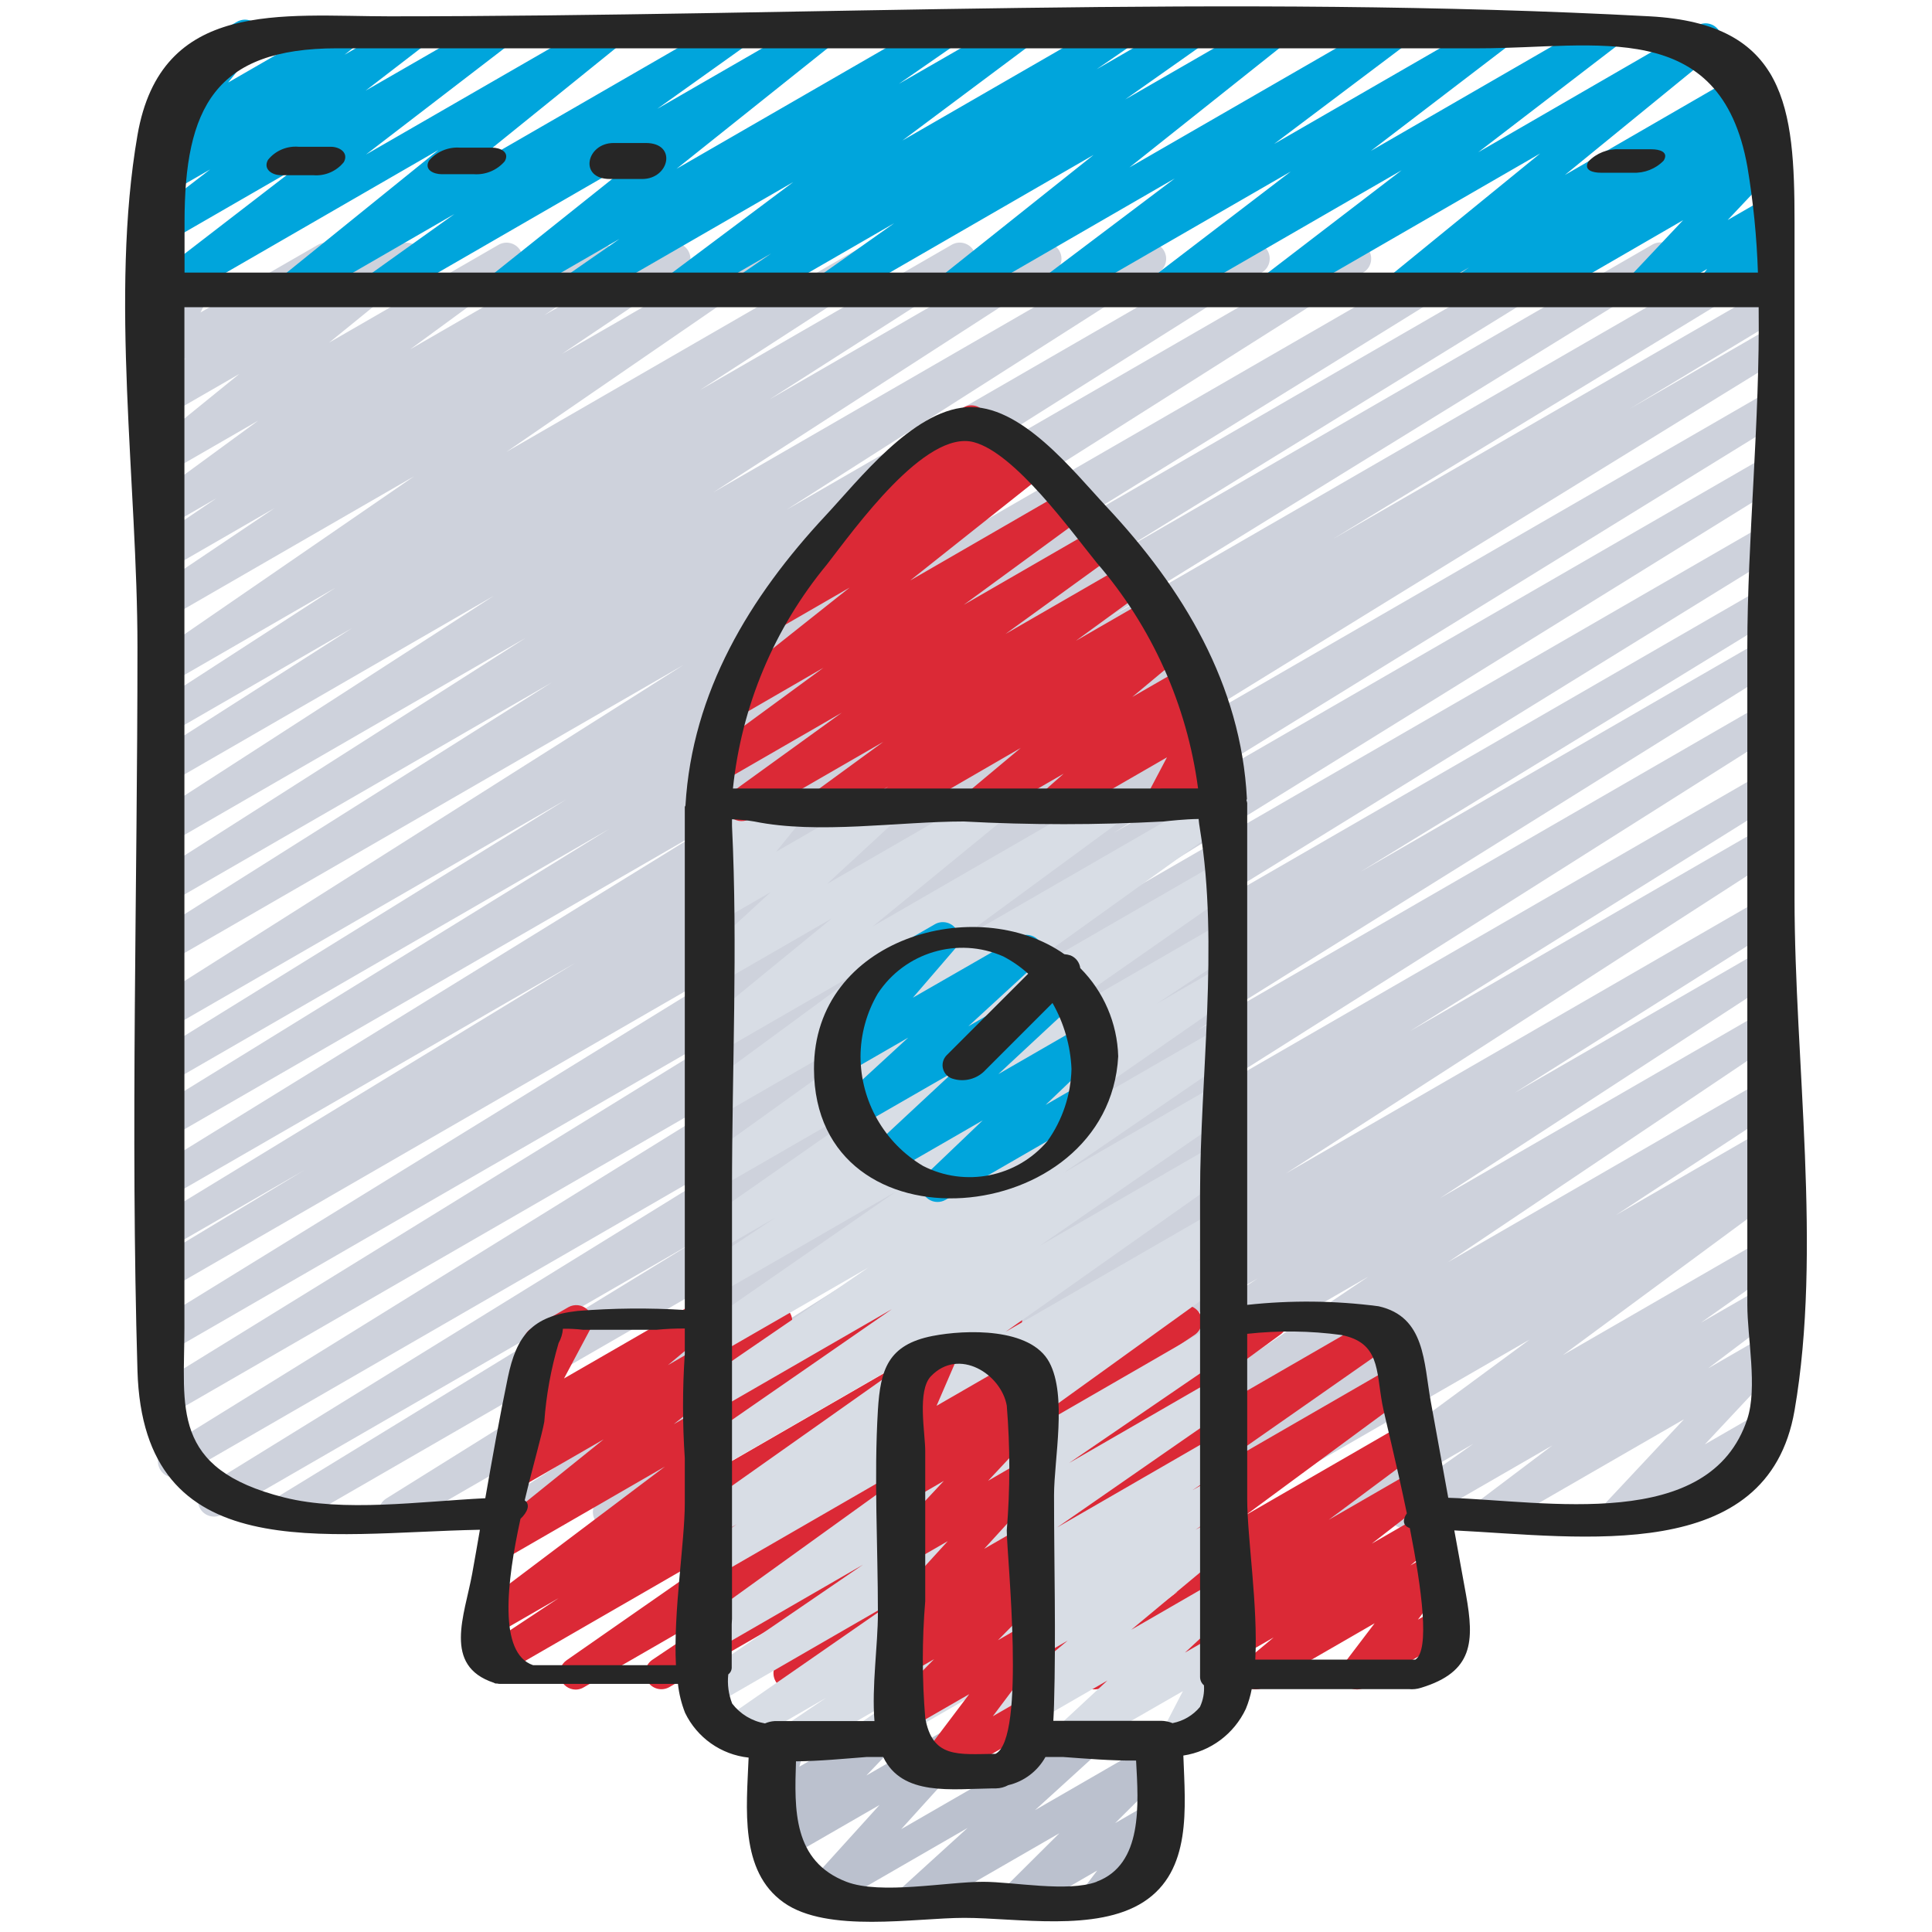 <svg height="512" viewBox="0 0 54 60" width="512" xmlns="http://www.w3.org/2000/svg"><g id="037---Launch-Website" fill="none"><path id="Path" d="m5.788 47.471c-.224 0-.421-.149-.482-.364-.061-.216.03-.446.221-.563l13-7.959-14.634 8.45c-.236.133-.535.054-.675-.179-.139-.233-.067-.534.162-.679l19.474-12.023-20.193 11.659c-.237.142-.544.065-.686-.172-.142-.237-.065-.544.172-.686l22.253-13.786-22.12 12.769c-.237.141-.544.064-.685-.173s-.064-.544.173-.685l20.649-12.735-20.138 11.626c-.237.141-.544.064-.685-.173s-.064-.544.173-.685l20.377-12.56-19.865 11.469c-.237.132-.536.051-.674-.183-.138-.234-.064-.535.166-.678l4.681-2.822-4.174 2.409c-.235.123-.526.04-.661-.189-.135-.228-.069-.523.152-.67l13.1-7.986-12.6 7.272c-.237.141-.544.064-.685-.173s-.064-.544.173-.685l17.435-10.751-16.915 9.765c-.236.128-.53.047-.668-.183-.137-.23-.069-.528.156-.675l14.159-8.731-13.647 7.879c-.235.122-.524.04-.66-.187-.136-.227-.071-.521.148-.67l12.828-7.94-12.316 7.111c-.236.143-.544.067-.686-.17-.143-.236-.067-.544.169-.686l16.465-10.428-15.949 9.207c-.235.125-.526.045-.664-.183s-.073-.523.148-.672l12.375-7.808-11.859 6.846c-.234.127-.527.048-.666-.18-.138-.228-.073-.524.148-.674l11.571-7.379-11.054 6.382c-.235.134-.533.057-.674-.174-.141-.231-.073-.531.153-.679l10.592-6.84-10.071 5.814c-.235.131-.532.053-.671-.177-.14-.23-.072-.529.152-.677l6.183-3.954-5.665 3.271c-.235.134-.533.057-.674-.174-.141-.231-.073-.531.153-.679l5.666-3.669-5.145 2.97c-.232.133-.528.059-.671-.167s-.082-.525.138-.678l8.123-5.588-7.591 4.382c-.233.135-.532.061-.675-.168-.143-.229-.078-.53.146-.68l3.784-2.544-3.255 1.879c-.232.127-.523.051-.664-.173-.141-.224-.082-.52.134-.673l1.983-1.341-1.454.838c-.23.13-.521.059-.665-.162-.144-.221-.092-.516.12-.674l3.292-2.411-2.747 1.585c-.226.129-.513.064-.661-.15-.148-.214-.106-.506.096-.671l2.725-2.213-2.16 1.246c-.223.126-.505.063-.654-.146-.148-.209-.115-.496.078-.665l1.074-.925-.5.287c-.192.114-.435.087-.597-.066-.162-.153-.204-.394-.103-.592l.779-1.536c-.185 0-.358-.094-.458-.25-.067-.115-.085-.252-.05-.38.034-.128.118-.238.233-.304l1.189-.679c.192-.114.436-.087.598.066.162.153.204.395.102.593l-.736 1.441 3.646-2.1c.223-.126.505-.063.654.146.148.209.115.496-.078.665l-1.071.923 3.006-1.734c.225-.127.51-.061.657.152.147.213.107.502-.092.668l-2.727 2.216 5.259-3.036c.23-.133.524-.063.669.16.145.222.091.519-.123.676l-3.29 2.41 5.624-3.246c.233-.131.527-.056.669.17s.081.523-.138.676l-1.992 1.341 3.8-2.187c.233-.129.525-.053.666.173s.081.522-.137.674l-3.776 2.539 5.867-3.387c.232-.128.523-.053.664.171s.084.519-.131.673l-8.126 5.587 11.149-6.436c.234-.127.526-.048.665.179.139.227.076.523-.144.673l-5.66 3.665 7.827-4.518c.234-.129.529-.051.668.178.139.228.074.526-.148.675l-6.184 3.954 8.326-4.806c.234-.127.526-.048.665.179.139.227.076.523-.144.673l-10.591 6.84 13.327-7.694c.234-.124.524-.043.661.183.137.227.074.521-.144.671l-11.57 7.379 14.261-8.233c.235-.129.53-.05.669.179.139.229.072.528-.152.676l-12.381 7.812 15.015-8.668c.235-.129.53-.05.669.179.139.229.072.528-.152.676l-16.459 10.424 19.539-11.28c.235-.126.528-.045.665.184.137.229.07.525-.152.673l-12.844 7.953 15.254-8.81c.236-.133.535-.054.675.179.139.233.067.534-.162.679l-14.153 8.727 16.6-9.586c.236-.133.535-.054.675.179.139.233.067.534-.162.679l-17.407 10.741 19.593-11.311c.235-.123.526-.04.661.189.135.228.069.523-.152.67l-13.135 8 13.325-7.688c.236-.124.528-.042.664.188.136.23.067.525-.156.672l-4.628 2.792 4.12-2.38c.153-.091.344-.094.5-.007s.254.251.256.429-.091.345-.244.436l-20.391 12.569 19.879-11.477c.153-.091.344-.094.5-.007s.254.251.256.429-.091.345-.244.436l-20.64 12.73 20.128-11.621c.236-.133.535-.054.675.179.139.233.067.534-.162.679l-22.259 13.793 21.746-12.555c.236-.128.53-.047.668.183.137.23.069.528-.156.675l-19.459 12.013 18.947-10.938c.236-.126.529-.044.666.186.137.23.068.527-.156.673l-12.991 7.953 12.481-7.206c.235-.124.525-.043.662.185.137.228.072.522-.148.671l-18.028 11.252 17.514-10.111c.236-.143.544-.067.686.17s.067.544-.17.686l-18.054 11.418 17.538-10.125c.235-.124.525-.043.662.185.137.228.072.522-.148.671l-11.453 7.15 10.939-6.315c.234-.127.526-.048.665.179.139.227.076.523-.144.673l-15.307 9.879 14.786-8.536c.236-.132.533-.053.673.178.139.231.07.531-.157.678l-8.2 5.178 7.684-4.435c.233-.125.524-.047.663.179.139.226.077.521-.141.672l-10.523 6.854 10-5.774c.233-.129.525-.053.666.173s.081.522-.137.674l-10.286 6.917 9.758-5.633c.233-.127.525-.049.665.177.139.226.078.522-.141.673l-5.058 3.316 4.534-2.617c.235-.138.538-.062.68.171.142.233.071.537-.16.683l-.415.266c.233-.071.483.036.592.254.109.218.046.482-.15.627l-6.735 4.97 6.188-3.572c.231-.13.523-.057.666.166.143.223.087.519-.128.675l-2.436 1.721 1.9-1.095c.229-.131.52-.062.665.158.146.22.095.515-.114.674l-2.226 1.681 1.675-.967c.215-.124.488-.072.642.122.154.194.143.472-.027.653l-2.392 2.553 1.717-.991c.239-.136.543-.053.68.185.137.238.057.542-.18.681l-4.638 2.669c-.214.123-.486.071-.64-.123s-.143-.47.025-.651l2.39-2.551-5.762 3.325c-.229.134-.523.066-.67-.155s-.095-.518.118-.677l2.227-1.681-4.355 2.513c-.23.126-.519.052-.66-.169-.142-.221-.088-.514.122-.671l2.437-1.722-4.44 2.562c-.229.129-.519.057-.663-.163s-.093-.514.117-.672l6.735-4.965-10.056 5.8c-.234.129-.529.051-.668-.178-.139-.228-.074-.526.148-.675l.18-.116-1.679.969c-.234.131-.529.054-.669-.174-.141-.228-.077-.526.144-.676l5.044-3.308-7.2 4.159c-.233.129-.525.053-.666-.173s-.081-.522.137-.674l10.279-6.91-13.437 7.756c-.233.125-.524.047-.663-.179-.139-.226-.077-.521.141-.672l10.523-6.849-13.344 7.7c-.235.129-.53.05-.669-.179-.139-.229-.072-.528.152-.676l8.205-5.183-10.458 6.038c-.234.127-.526.048-.665-.179-.139-.227-.076-.523.144-.673l15.309-9.878-18.591 10.73c-.235.124-.525.043-.662-.185-.137-.228-.072-.522.148-.671l11.455-7.144-13.87 8c-.235.135-.535.057-.676-.175-.141-.232-.071-.534.158-.68l18.057-11.42-21.257 12.275c-.235.127-.529.047-.667-.182-.138-.229-.071-.526.152-.674l18.015-11.244-20.962 12.1c-.076.045-.162.07-.25.071z" fill="#ced2dc"/><path id="Path" d="m2.1 9.5c-.215 0-.406-.138-.474-.342s.002-.429.174-.558l4.376-3.372-3.896 2.248c-.228.132-.52.064-.666-.155-.146-.219-.097-.514.112-.675l1.8-1.384-1.249.72c-.226.127-.512.059-.658-.155-.146-.215-.103-.505.098-.669l.44-.349c-.186.05-.385-.011-.51-.158-.155-.183-.159-.45-.009-.637l1.035-1.289c-.225-.002-.421-.155-.479-.373-.057-.218.038-.447.234-.56l1.933-1.116c.208-.118.471-.072.626.109.156.182.161.448.013.636l-.913 1.141 3.402-1.962c.227-.129.514-.063.661.153.147.216.103.508-.1.671l-.35.276 1.9-1.1c.228-.131.518-.063.664.155.146.218.098.513-.109.674l-1.8 1.386 3.845-2.215c.228-.131.518-.063.664.155.146.218.098.513-.109.674l-4.39 3.371 7.285-4.2c.226-.129.513-.064.661.15.148.214.106.506-.096.671l-4.888 3.95 8.266-4.771c.231-.132.525-.06.668.164.144.224.087.521-.128.676l-2.721 1.94 4.821-2.78c.226-.131.515-.065.663.151.148.216.104.509-.1.672l-4.785 3.819 8.046-4.642c.231-.125.519-.05.66.171.141.222.086.515-.125.671l-1.677 1.163 3.485-2.005c.229-.129.519-.059.663.16.145.219.095.513-.114.673l-3.923 2.931 6.526-3.764c.232-.128.523-.053.664.171s.084.519-.131.673l-1.029.707 2.687-1.551c.231-.13.523-.057.666.166.143.223.087.519-.128.675l-2.338 1.648 4.319-2.489c.226-.126.511-.059.657.155.146.214.104.504-.096.668l-4.748 3.777 7.978-4.6c.229-.132.521-.064.667.156.146.221.095.517-.116.676l-4.036 3.039 6.711-3.871c.228-.132.52-.064.666.155.146.219.097.514-.112.675l-4.26 3.257 7.079-4.087c.228-.131.518-.063.664.155.146.218.098.513-.109.674l-4.3 3.3 6.811-3.938c.225-.129.512-.064.659.15.147.214.107.505-.093.67l-4.684 3.823 5.709-3.3c.231-.132.525-.06.668.164.144.224.087.521-.128.676l-.373.265.164-.095c.23-.131.522-.061.667.16.145.221.092.517-.12.675l-.317.234c.214-.048.435.05.544.241.109.191.08.431-.071.59l-1.689 1.79 1.082-.624c.207-.12.47-.076.628.104s.165.447.017.636l-.366.47c.222.009.412.164.465.38s-.043.442-.236.553l-1.821 1.047c-.207.12-.47.076-.628-.104s-.165-.447-.017-.636l.239-.306-1.817 1.046c-.215.123-.487.07-.64-.123-.154-.194-.142-.471.026-.652l1.684-1.787-4.44 2.569c-.23.131-.522.061-.667-.16-.145-.221-.092-.517.12-.675l.154-.113-1.645.949c-.231.132-.525.06-.668-.164-.144-.224-.087-.521.128-.676l.372-.264-1.915 1.105c-.225.129-.512.064-.659-.15-.147-.214-.107-.505.093-.67l4.688-3.822-8.047 4.645c-.228.131-.518.063-.664-.155-.146-.218-.098-.513.109-.674l4.3-3.295-7.149 4.126c-.228.132-.52.064-.666-.155-.146-.219-.097-.514.112-.675l4.26-3.257-7.086 4.089c-.229.131-.52.062-.665-.158-.146-.22-.095-.515.114-.674l4.034-3.042-6.71 3.876c-.226.126-.511.059-.657-.155-.146-.214-.104-.504.096-.668l4.75-3.784-7.984 4.609c-.231.133-.527.061-.671-.163-.144-.225-.086-.523.132-.678l2.333-1.648-4.315 2.491c-.232.133-.528.059-.671-.167s-.082-.525.138-.678l1.03-.708-2.69 1.554c-.229.132-.521.063-.667-.158-.146-.221-.094-.517.117-.675l3.92-2.935-6.534 3.77c-.232.133-.527.06-.671-.165-.143-.226-.084-.524.135-.678l1.675-1.162-3.476 2.007c-.228.155-.54.096-.695-.132-.155-.228-.096-.54.132-.695l4.787-3.82-8.052 4.649c-.231.132-.525.06-.668-.164-.144-.224-.087-.521.128-.676l2.718-1.942-4.82 2.784c-.226.13-.514.065-.662-.15-.148-.215-.105-.507.098-.672l4.888-3.952-8.271 4.776c-.075.044-.16.067-.246.067z" fill="#00a5dc"/><path id="Path" d="m25.371 59.471c-.207 0-.392-.127-.467-.319s-.023-.412.13-.551l2.014-1.832-4.319 2.493c-.213.126-.487.076-.642-.116-.156-.193-.147-.47.02-.653l2.208-2.438-2.947 1.7c-.215.123-.488.07-.641-.125-.153-.195-.14-.473.03-.653l.73-.763-.207.119c-.175.101-.394.087-.554-.036-.16-.123-.231-.33-.179-.526l.268-1c-.168-.08-.278-.246-.285-.432-.007-.186.089-.36.25-.453l.5-.288c.175-.102.394-.088.555.035s.231.331.179.527l-.19.706 2.2-1.267c.215-.124.489-.072.643.124.154.195.14.474-.031.654l-.731.763 2.67-1.541c.213-.123.484-.072.638.119.155.191.147.466-.017.649l-2.208 2.439 5.58-3.221c.22-.123.497-.062.647.141s.124.486-.06.659l-2.011 1.83 3.576-2.065c.217-.122.492-.066.643.133.151.198.133.478-.043.655l-1.688 1.68 1.087-.628c.206-.118.467-.075.624.103.157.178.167.443.024.632l-.609.8c.144.026.27.115.343.242.138.239.056.545-.183.683l-1.619.935c-.206.12-.468.077-.626-.102s-.167-.444-.023-.633l.424-.559-2.264 1.309c-.217.121-.49.064-.641-.134s-.133-.476.041-.653l1.69-1.681-4.279 2.468c-.075.046-.162.07-.25.071z" fill="#bbc1ce"/><path id="Path" d="m14.881 52.472c-.218-0-.411-.142-.477-.35-.065-.208.012-.435.191-.56l6.049-4.214-8.121 4.687c-.232.12-.518.041-.655-.182s-.08-.513.132-.667l2.348-1.554-1.977 1.14c-.229.131-.52.062-.665-.158-.146-.22-.095-.515.114-.674l5.831-4.395-4.833 2.79c-.226.128-.512.061-.659-.153-.147-.214-.105-.505.096-.669l3.492-2.813-2.537 1.464c-.224.126-.508.062-.655-.149s-.11-.5.085-.667l1.174-.981-.311.18c-.193.111-.437.081-.597-.074-.16-.155-.199-.397-.094-.594l.9-1.688c-.218-.017-.4-.174-.449-.387-.049-.213.047-.434.237-.544l1.147-.662c.193-.111.437-.081.597.074.16.155.199.397.094.594l-.822 1.543 3.831-2.209c.224-.126.508-.062.655.149s.11.5-.085.667l-1.175.98 3.112-1.8c.226-.13.514-.065.662.15.148.215.105.507-.098.672l-3.494 2.812 6.3-3.634c.229-.131.52-.062.665.158.146.22.095.515-.114.674l-5.833 4.4 9.058-5.228c.233-.129.526-.052.667.174.14.226.078.523-.141.675l-2.354 1.559 4.167-2.408c.231-.128.522-.054.664.169.142.223.086.518-.128.673l-6.04 4.208 8.749-5.05c.232-.126.522-.049.662.175.14.224.081.518-.134.672l-4 2.686 6.12-3.533c.23-.13.521-.059.665.162s.092.516-.12.674l-7.477 5.464 10.473-6.046c.231-.131.525-.058.668.166.143.224.085.521-.131.676l-5.864 4.1 5.83-3.364c.229-.125.515-.053.658.165.143.218.094.509-.112.669l-5.141 3.791 4.918-2.839c.229-.13.52-.06.665.16s.094.515-.117.674l-2.884 2.148 2.6-1.5c.227-.132.518-.065.665.153.147.218.1.512-.107.674l-1.821 1.413 1.509-.872c.225-.132.513-.068.662.145.149.214.109.506-.091.672l-.878.731.535-.308c.206-.118.467-.075.624.103.157.178.167.443.024.632l-.951 1.257.607-.35c.237-.124.531-.039.665.193.134.232.061.528-.165.672l-2.754 1.585c-.206.12-.468.077-.626-.102s-.167-.444-.023-.633l.952-1.253-3.445 1.988c-.224.126-.508.062-.655-.149s-.11-.5.085-.667l.879-.733-2.683 1.549c-.227.132-.518.065-.665-.153-.147-.218-.1-.512.107-.674l1.82-1.419-3.891 2.246c-.229.13-.52.06-.665-.16s-.094-.515.117-.674l2.879-2.137-5.147 2.971c-.23.131-.522.061-.667-.16-.145-.221-.092-.517.12-.675l5.145-3.793-8.017 4.628c-.231.127-.52.053-.662-.169-.142-.222-.087-.516.125-.672l5.859-4.1-8.562 4.941c-.23.13-.521.059-.665-.162s-.092-.516.12-.674l7.483-5.464-10.928 6.3c-.232.126-.522.049-.662-.175-.14-.224-.081-.518.134-.672l3.99-2.678-6.108 3.525c-.075.046-.162.071-.25.072z" fill="#db2936"/><path id="Path" d="m23.934 54.471c-.219.001-.413-.141-.478-.35-.066-.209.012-.436.192-.561l1.127-.782-2.815 1.622c-.233.129-.525.053-.666-.173s-.081-.522.137-.674l1.222-.824-2.738 1.581c-.232.129-.524.055-.666-.169-.142-.224-.085-.52.131-.674l5.43-3.767-5.53 3.192c-.233.135-.531.062-.674-.166-.143-.228-.08-.528.142-.68l5.052-3.452-4.52 2.611c-.23.129-.521.057-.664-.165-.143-.222-.09-.516.122-.673l7.885-5.68-7.343 4.239c-.234.133-.532.057-.673-.173-.141-.229-.075-.529.149-.678l1.123-.736-.6.346c-.231.13-.523.057-.666-.166-.143-.223-.087-.519.128-.675l7.027-4.965-6.488 3.745c-.232.135-.53.063-.674-.164-.144-.227-.083-.527.139-.68l5.955-4.124-5.42 3.128c-.232.129-.525.054-.666-.171-.142-.225-.083-.521.134-.674l5.217-3.573-4.685 2.7c-.232.129-.524.055-.666-.169-.142-.224-.085-.52.131-.674l6.09-4.223-5.555 3.205c-.234.136-.534.061-.676-.169s-.076-.532.15-.681l2.325-1.539-1.8 1.038c-.231.128-.522.054-.664-.169-.142-.223-.086-.518.128-.673l6.443-4.5-5.906 3.408c-.231.13-.523.058-.666-.164-.144-.223-.089-.518.125-.675l7.7-5.525-7.159 4.134c-.23.133-.524.063-.669-.159-.145-.222-.091-.52.123-.677l5.266-3.868-4.72 2.726c-.225.126-.509.06-.656-.152-.147-.212-.108-.501.09-.667l4.12-3.372-3.554 2.05c-.22.126-.5.067-.651-.137-.151-.205-.124-.49.062-.663l2.242-2.065-1.653.953c-.208.119-.472.074-.628-.109-.156-.182-.161-.45-.011-.637l.9-1.114-.259.149c-.18.104-.406.085-.566-.047s-.223-.349-.157-.546l.207-.614c-.069-.043-.126-.102-.166-.173-.138-.239-.056-.544.182-.682l.5-.289c.18-.104.406-.086.566.046s.224.349.158.546l-.078.232 1.435-.828c.208-.12.473-.075.63.107.157.183.161.451.01.639l-.9 1.113 3.231-1.865c.22-.126.5-.067.651.137.151.205.124.49-.062.663l-2.241 2.066 4.974-2.872c.225-.128.511-.063.658.15.147.213.108.503-.091.669l-4.119 3.371 7.272-4.2c.23-.133.524-.063.669.16s.091.519-.123.676l-5.269 3.869 8.066-4.656c.231-.13.523-.058.666.164.144.223.089.518-.125.675l-7.7 5.525 7.163-4.134c.231-.128.522-.054.664.169.142.223.086.518-.128.673l-6.444 4.5 5.908-3.41c.234-.136.534-.061.676.169s.076.532-.15.681l-2.331 1.543 1.806-1.042c.232-.129.524-.055.666.169.142.224.085.52-.131.674l-6.09 4.228 5.552-3.204c.232-.129.525-.054.666.171.142.225.083.521-.134.674l-5.216 3.575 4.684-2.7c.232-.135.53-.063.674.164.144.227.083.527-.139.68l-5.956 4.12 5.418-3.128c.23-.126.519-.052.66.169.142.221.088.514-.122.671l-7.027 4.965 6.489-3.745c.234-.133.532-.057.673.173.141.229.075.529-.149.678l-1.111.727.587-.338c.23-.129.521-.057.664.165.143.222.09.516-.122.673l-7.889 5.684 7.347-4.241c.232-.129.525-.054.666.171.142.225.083.521-.134.674l-5.05 3.454 4.523-2.611c.232-.135.53-.063.674.164.144.227.083.527-.139.68l-5.428 3.767 4.893-2.825c.233-.135.532-.061.675.168.143.229.078.53-.146.68l-1.223.823.694-.4c.232-.135.53-.063.674.164.144.227.083.527-.139.68l-1.13.783.595-.343c.225-.129.511-.065.659.147.148.213.11.503-.089.67l-3.16 2.63 2.59-1.495c.221-.13.504-.072.656.134s.124.494-.065.666l-1.514 1.406.924-.533c.192-.11.434-.081.594.073s.2.394.099.59l-.649 1.246c.225-.071.469.023.588.226.138.239.056.544-.182.682l-1.381.8c-.192.11-.434.081-.594-.073s-.2-.394-.099-.59l.636-1.225-3.271 1.88c-.221.13-.504.072-.656-.134s-.124-.494.065-.666l1.518-1.41-3.827 2.21c-.225.129-.511.065-.659-.147-.148-.213-.11-.503.089-.67l3.161-2.631-5.972 3.448c-.076.045-.162.07-.25.071z" fill="#d8dde5"/><path id="Path" d="m20.023 25.5c-.214-.003-.402-.142-.469-.345-.066-.203.004-.426.176-.555l3.413-2.467-3.708 2.141c-.23.13-.521.059-.665-.162s-.092-.516.12-.674l3.682-2.7-2.672 1.546c-.227.129-.514.063-.661-.153-.147-.216-.103-.508.1-.671l4.047-3.212-2.12 1.224c-.229.13-.52.06-.665-.16s-.094-.515.117-.674l1.577-1.17c-.16-.068-.274-.215-.299-.387-.026-.172.04-.345.174-.457l2.63-2.207c-.116-.236-.028-.522.2-.653l1.915-1.107c.225-.132.513-.068.662.145.149.214.109.506-.091.672l-.268.224.714-.412c.229-.128.518-.057.661.163.144.219.094.512-.114.671l-.173.129.444-.256c.226-.127.512-.059.658.155.146.215.103.505-.098.669l-4.046 3.212 4.8-2.773c.23-.13.521-.059.665.162s.092.516-.12.674l-3.679 2.692 4.159-2.4c.23-.132.524-.061.668.162.144.223.089.52-.125.676l-3.408 2.468 3.776-2.179c.23-.13.521-.059.665.162s.092.516-.12.674l-2.131 1.553 2.323-1.34c.23-.129.521-.057.664.165.143.222.09.516-.122.673l-.217.156.179-.1c.225-.132.513-.068.662.145.149.214.109.506-.091.672l-1.648 1.374 1.7-.98c.223-.129.507-.068.657.141.15.209.117.497-.076.667l-.653.576.449-.259c.193-.112.437-.083.597.072s.2.397.096.594l-.643 1.219.321-.186c.155-.099.352-.104.512-.015.16.09.259.26.256.443s-.105.351-.268.436l-1.822 1.053c-.193.111-.436.081-.596-.073s-.199-.396-.096-.593l.643-1.22-3.281 1.893c-.223.129-.507.068-.657-.141-.15-.209-.117-.497.076-.667l.654-.577-2.407 1.39c-.224.126-.508.062-.655-.149s-.11-.5.085-.667l1.644-1.374-3.8 2.2c-.231.134-.526.063-.671-.161s-.088-.522.129-.678l.219-.157-1.732 1c-.23.13-.521.059-.665-.162s-.092-.516.12-.674l2.132-1.557-4.157 2.4c-.077.042-.164.062-.252.06z" fill="#db2936"/><path id="Path" d="m26.113 37.328c-.204-0-.387-.125-.463-.314s-.029-.406.118-.547l1.751-1.673-2.827 1.631c-.221.128-.502.07-.654-.136-.151-.205-.124-.492.064-.664l2.498-2.325-2.954 1.7c-.22.126-.5.067-.651-.137-.151-.205-.124-.49.062-.663l2.148-1.975-1.908 1.1c-.211.122-.479.074-.635-.114s-.153-.46.006-.645l1.379-1.6c-.202.024-.4-.072-.507-.245-.138-.239-.056-.545.183-.683l2.308-1.333c.211-.122.479-.074.635.114s.153.46-.006.645l-1.309 1.52 3.279-1.884c.22-.126.5-.067.651.137.151.205.124.49-.062.663l-2.149 1.974 2.844-1.642c.221-.13.504-.072.656.134s.124.494-.065.666l-2.5 2.326 2.616-1.509c.219-.134.505-.08.66.125.155.205.129.495-.06.669l-1.749 1.671 1.07-.618c.239-.136.543-.053.68.185.137.238.057.542-.18.681l-4.676 2.7c-.077.045-.164.067-.253.066z" fill="#00a5dc"/><path id="Path" d="m25.957 55.458c-.189 0-.363-.107-.447-.276s-.066-.372.047-.524l1.543-2.044-1.82 1.048c-.217.123-.491.068-.643-.129-.152-.197-.136-.477.038-.655l1.334-1.351-.73.421c-.22.127-.501.069-.652-.135-.152-.205-.125-.492.062-.665l.662-.611-.072.041c-.213.121-.483.07-.637-.121-.154-.191-.146-.466.018-.648l1.774-1.947-1.155.666c-.214.123-.486.071-.64-.123s-.143-.47.025-.651l1.648-1.763-1.033.6c-.22.124-.499.065-.649-.139-.15-.204-.124-.488.061-.661l.521-.478c-.175.068-.375.033-.515-.093-.161-.143-.212-.373-.127-.571l.635-1.471c-.208.036-.417-.06-.524-.242-.067-.115-.085-.252-.05-.38.034-.128.118-.238.233-.304l1.128-.65c.187-.108.422-.084.583.06.161.144.212.374.126.572l-.615 1.425 2.532-1.461c.22-.124.499-.065.649.139.15.204.124.488-.061.661l-.5.459.013-.007c.214-.124.487-.072.641.121.155.194.144.473-.026.654l-1.648 1.763 1.034-.6c.213-.121.483-.07.637.121.154.191.146.466-.018.648l-1.773 1.943 1.155-.666c.221-.128.502-.07.654.136.151.205.124.492-.064.664l-.662.612.072-.041c.217-.123.491-.068.643.129.152.197.136.477-.038.655l-1.333 1.349.728-.42c.206-.119.467-.076.624.102.157.178.168.442.025.632l-1.537 2.048.888-.513c.237-.124.531-.039.665.193.134.232.061.528-.165.672l-3.014 1.741c-.076.044-.162.066-.25.065z" fill="#db2936"/><g fill="#262626"><path id="Shape" d="m52.731 43.805c.861-4.976 0-10.87 0-15.894v-21.011c0-3.556-.256-6.165-4.5-6.393-12.969-.695-26.152 0-39.141 0-3.332-.002-7.09-.544-7.821 3.693-.862 4.984 0 10.857 0 15.894 0 7.479-.219 14.994 0 22.47.18 6.162 5.805 5.033 10.635 4.944-.079.453-.156.907-.239 1.36-.236 1.3-.926 2.865.673 3.392.011.008.023.013.036.017l.014.006c.017.001.033.001.05 0 .024.007.05.01.075.011h5.541c.034.309.108.611.222.9.373.773 1.119 1.299 1.973 1.39-.063 1.57-.29 3.522 1.089 4.5 1.354.963 4.083.477 5.606.477 1.631 0 4.1.449 5.565-.491 1.508-.969 1.3-2.924 1.241-4.55.848-.129 1.575-.673 1.94-1.449.082-.198.143-.404.183-.614h4.878c.127.012.255-.001.377-.04 1.631-.495 1.661-1.437 1.4-2.895l-.363-1.994c3.986.198 9.735 1.086 10.566-3.723zm-45.266-42.305h35.491c3.6 0 7.484-1 8.313 3.69.181 1.083.289 2.177.325 3.275h-48.863v-1.565c0-3.549.944-5.4 4.734-5.4zm6.089 50.213c-1.08-.369-.82-2.574-.39-4.544.221-.207.313-.45.131-.574.259-1.089.535-2.035.608-2.439.06-.829.209-1.649.445-2.446.077-.137.123-.289.134-.445.207-.003.414.008.619.032h2.293c.29-.028.582-.041.873-.039v.787c-.073 1.08-.073 2.163 0 3.243v1.39c0 1.219-.36 3.378-.275 5.035zm12.356-8.972c.872-.91 2.183-.064 2.356.91.106 1.29.106 2.587 0 3.877 0 .789.61 6.478-.352 6.939-1.164.013-1.957.143-2.18-1.118-.1-1.206-.1-2.419 0-3.625v-4.657c0-.567-.256-1.876.176-2.326zm5.146 15.7c-.894.331-2.592 0-3.522 0-1.141 0-3.182.407-4.247 0-1.667-.641-1.616-2.248-1.567-3.741.747-.007 1.51-.083 2.192-.135h.517c.59 1.229 2.128.99 3.4.975h.105c.132-.002.262-.037.378-.1.492-.116.911-.434 1.156-.876h.536c.714.051 1.507.12 2.278.112.074 1.355.218 3.224-1.226 3.761zm2.365-4.925c-.116-.048-.24-.074-.365-.075h-3.344c.01-.16.017-.328.022-.506.062-2.164 0-4.339 0-6.5 0-1.116.412-3.081-.146-4.126-.582-1.089-2.606-1.018-3.624-.82-1.393.272-1.623 1.053-1.7 2.3-.126 2.086 0 4.216 0 6.307 0 1.009-.195 2.266-.107 3.354h-3.1c-.103.006-.205.03-.3.072-.405-.07-.769-.29-1.019-.616-.113-.288-.154-.599-.121-.906.062-.046.101-.116.107-.193v-1.357c0-.064.009-.128.009-.171v-13.333c0-3.748.182-7.548 0-11.293 0-.081 0-.146 0-.21.231.008.461.031.689.069 1.984.406 4.487 0 6.511 0 2.067.111 4.139.111 6.206 0 .166-.018.661-.073 1.085-.078.007.087.021.193.045.34.587 3.559 0 7.7 0 11.292v13.334.088 1.588c-.001.101.043.198.121.263.017.232-.027.464-.126.674-.215.258-.513.434-.843.499zm-13.659-29.028c.265-2.556 1.28-4.976 2.917-6.956.861-1.107 3.056-4.2 4.565-3.8 1.284.342 3.026 2.774 3.818 3.748 1.71 1.979 2.803 4.414 3.145 7.007zm15.971 22.065v-5.13c.972-.107 1.953-.095 2.922.036 1.193.238 1.081 1.088 1.27 2.127.067.372.44 1.836.766 3.412-.133.192-.137.381.092.458.374 1.9.627 3.8.17 4.085h-4.969c.089-1.657-.251-3.787-.251-4.988zm6.244-.038c-.181-.992-.361-1.984-.541-2.977-.225-1.232-.168-2.645-1.623-2.971-1.353-.177-2.723-.191-4.08-.043v-15.584c-.004-.029-.012-.058-.023-.085 0-.017.015-.032.014-.049-.18-3.543-1.982-6.531-4.361-9.071-1.031-1.1-2.67-3.211-4.354-3.088s-3.33 2.25-4.368 3.363c-2.363 2.533-4.146 5.481-4.353 9 0 .018-.021.034-.021.053v15.62c-1.11-.069-2.223-.059-3.332.03-1.42.158-1.895.776-2.164 2.068-.259 1.242-.48 2.5-.7 3.748-2.033.1-4.4.44-6.244-.024-3.548-.892-3.1-2.8-3.1-5.267v-31.698h48.89c.042 3.53-.352 7.245-.352 10.549v20.436c0 1.013.32 2.57 0 3.54-1.16 3.535-6.249 2.545-9.288 2.45z"/><path id="Shape" d="m30.549 30.066c-.022-.176-.136-.326-.3-.394-.063-.021-.128-.034-.194-.038-2.719-1.917-7.786-.51-7.776 3.56.013 5.824 9.158 5 9.448-.388-.029-1.03-.45-2.011-1.178-2.74zm-1.022 5.375c-.954 1.121-2.553 1.439-3.863.767-1.2-.713-1.937-2.004-1.94-3.4.004-.687.189-1.361.537-1.953.841-1.284 2.487-1.773 3.892-1.155.281.146.543.328.778.54l-2.54 2.54c-.104.111-.144.267-.104.414.039.147.152.263.297.306.366.116.766.009 1.025-.274l2.077-2.077c.357.626.559 1.328.59 2.048-.019.806-.28 1.588-.749 2.244z"/><path id="Path" d="m5.726 5.441h1c.366.032.723-.121.953-.408.157-.292-.134-.475-.405-.475h-1c-.366-.031-.724.122-.953.409-.157.292.134.474.405.474z"/><path id="Path" d="m10.718 5.41h1c.364.025.718-.124.956-.4.167-.287-.141-.425-.392-.425h-1c-.364-.025-.718.124-.956.4-.167.287.141.425.392.425z"/><path id="Path" d="m15.943 5.559h1c.848 0 1.095-1.118.114-1.118h-1c-.848 0-1.095 1.118-.114 1.118z"/><path id="Path" d="m46.706 5.364h1c.359.019.71-.118.961-.376.17-.278-.146-.352-.373-.352h-1c-.359-.019-.71.118-.961.376-.17.278.146.352.373.352z"/></g></g></svg>